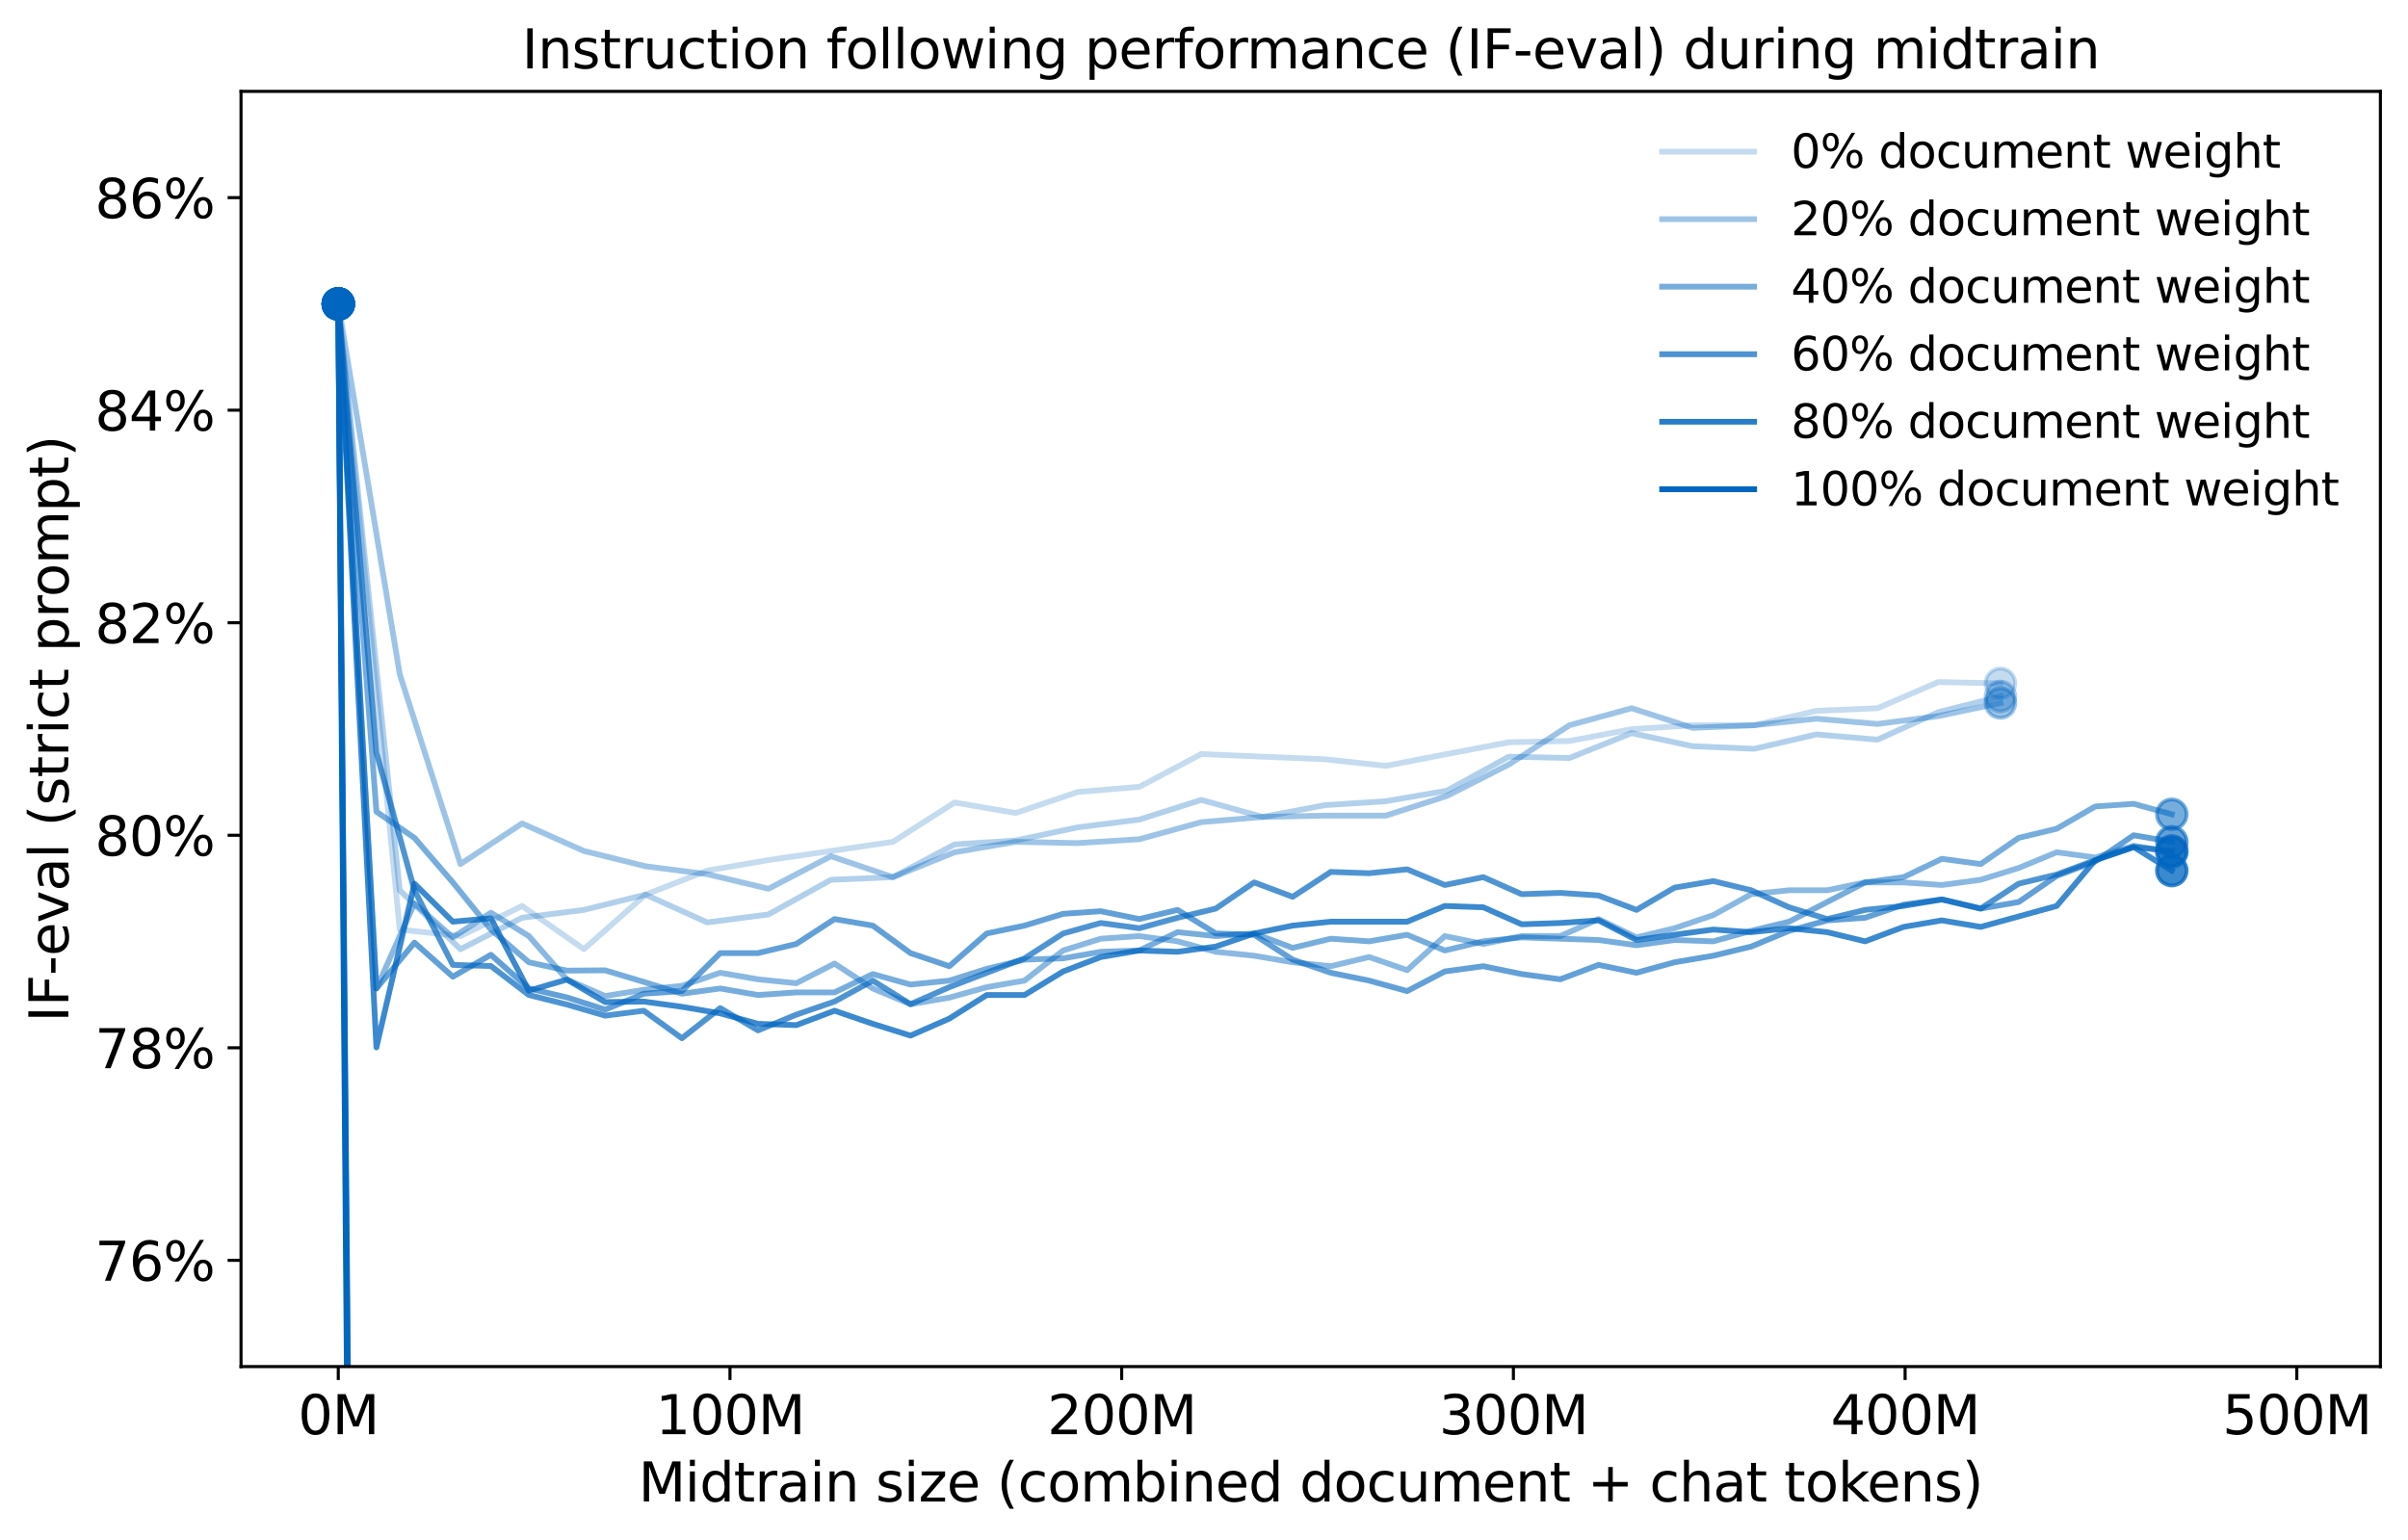 <?xml version="1.0" encoding="utf-8" standalone="no"?>
<!DOCTYPE svg PUBLIC "-//W3C//DTD SVG 1.1//EN"
  "http://www.w3.org/Graphics/SVG/1.1/DTD/svg11.dtd">
<svg xmlns:xlink="http://www.w3.org/1999/xlink" width="628.067pt" height="401.777pt" viewBox="0 0 628.067 401.777" xmlns="http://www.w3.org/2000/svg" version="1.1">
 <defs>
  <style type="text/css">*{stroke-linejoin: round; stroke-linecap: butt}</style>
 </defs>
 <g id="figure_1">
  <g id="patch_1">
   <path d="M -0 401.777 
L 628.067 401.777 
L 628.067 0 
L -0 0 
z
" style="fill: #ffffff"/>
  </g>
  <g id="axes_1">
   <g id="patch_2">
    <path d="M 62.867 356.478 
L 620.867 356.478 
L 620.867 23.838 
L 62.867 23.838 
z
" style="fill: #ffffff"/>
   </g>
   <g id="PathCollection_1">
    <defs>
     <path id="m6c87643def" d="M 0 3.873 
C 1.027 3.873 2.012 3.465 2.739 2.739 
C 3.465 2.012 3.873 1.027 3.873 0 
C 3.873 -1.027 3.465 -2.012 2.739 -2.739 
C 2.012 -3.465 1.027 -3.873 0 -3.873 
C -1.027 -3.873 -2.012 -3.465 -2.739 -2.739 
C -3.465 -2.012 -3.873 -1.027 -3.873 0 
C -3.873 1.027 -3.465 2.012 -2.739 2.739 
C -2.012 3.465 -1.027 3.873 0 3.873 
z
" style="stroke: #0066c0; stroke-opacity: 0.231"/>
    </defs>
    <g clip-path="url(#pe75ed28c68)">
     <use xlink:href="#m6c87643def" x="88.23" y="79.278" style="fill: #0066c0; fill-opacity: 0.231; stroke: #0066c0; stroke-opacity: 0.231"/>
     <use xlink:href="#m6c87643def" x="521.76" y="178.253" style="fill: #0066c0; fill-opacity: 0.231; stroke: #0066c0; stroke-opacity: 0.231"/>
    </g>
   </g>
   <g id="PathCollection_2">
    <defs>
     <path id="m571d581594" d="M 0 3.873 
C 1.027 3.873 2.012 3.465 2.739 2.739 
C 3.465 2.012 3.873 1.027 3.873 0 
C 3.873 -1.027 3.465 -2.012 2.739 -2.739 
C 2.012 -3.465 1.027 -3.873 0 -3.873 
C -1.027 -3.873 -2.012 -3.465 -2.739 -2.739 
C -3.465 -2.012 -3.873 -1.027 -3.873 0 
C -3.873 1.027 -3.465 2.012 -2.739 2.739 
C -2.012 3.465 -1.027 3.873 0 3.873 
z
" style="stroke: #0066c0; stroke-opacity: 0.308"/>
    </defs>
    <g clip-path="url(#pe75ed28c68)">
     <use xlink:href="#m571d581594" x="88.23" y="79.278" style="fill: #0066c0; fill-opacity: 0.308; stroke: #0066c0; stroke-opacity: 0.308"/>
     <use xlink:href="#m571d581594" x="521.76" y="181.669" style="fill: #0066c0; fill-opacity: 0.308; stroke: #0066c0; stroke-opacity: 0.308"/>
    </g>
   </g>
   <g id="PathCollection_3">
    <defs>
     <path id="ma9ddeef970" d="M 0 3.873 
C 1.027 3.873 2.012 3.465 2.739 2.739 
C 3.465 2.012 3.873 1.027 3.873 0 
C 3.873 -1.027 3.465 -2.012 2.739 -2.739 
C 2.012 -3.465 1.027 -3.873 0 -3.873 
C -1.027 -3.873 -2.012 -3.465 -2.739 -2.739 
C -3.465 -2.012 -3.873 -1.027 -3.873 0 
C -3.873 1.027 -3.465 2.012 -2.739 2.739 
C -2.012 3.465 -1.027 3.873 0 3.873 
z
" style="stroke: #0066c0; stroke-opacity: 0.385"/>
    </defs>
    <g clip-path="url(#pe75ed28c68)">
     <use xlink:href="#ma9ddeef970" x="88.23" y="79.278" style="fill: #0066c0; fill-opacity: 0.385; stroke: #0066c0; stroke-opacity: 0.385"/>
     <use xlink:href="#ma9ddeef970" x="521.76" y="183.377" style="fill: #0066c0; fill-opacity: 0.385; stroke: #0066c0; stroke-opacity: 0.385"/>
    </g>
   </g>
   <g id="PathCollection_4">
    <defs>
     <path id="m3188e9db85" d="M 0 3.873 
C 1.027 3.873 2.012 3.465 2.739 2.739 
C 3.465 2.012 3.873 1.027 3.873 0 
C 3.873 -1.027 3.465 -2.012 2.739 -2.739 
C 2.012 -3.465 1.027 -3.873 0 -3.873 
C -1.027 -3.873 -2.012 -3.465 -2.739 -2.739 
C -3.465 -2.012 -3.873 -1.027 -3.873 0 
C -3.873 1.027 -3.465 2.012 -2.739 2.739 
C -2.012 3.465 -1.027 3.873 0 3.873 
z
" style="stroke: #0066c0; stroke-opacity: 0.462"/>
    </defs>
    <g clip-path="url(#pe75ed28c68)">
     <use xlink:href="#m3188e9db85" x="88.23" y="79.278" style="fill: #0066c0; fill-opacity: 0.462; stroke: #0066c0; stroke-opacity: 0.462"/>
     <use xlink:href="#m3188e9db85" x="566.46" y="222.318" style="fill: #0066c0; fill-opacity: 0.462; stroke: #0066c0; stroke-opacity: 0.462"/>
    </g>
   </g>
   <g id="PathCollection_5">
    <defs>
     <path id="mee462b7f2e" d="M 0 3.873 
C 1.027 3.873 2.012 3.465 2.739 2.739 
C 3.465 2.012 3.873 1.027 3.873 0 
C 3.873 -1.027 3.465 -2.012 2.739 -2.739 
C 2.012 -3.465 1.027 -3.873 0 -3.873 
C -1.027 -3.873 -2.012 -3.465 -2.739 -2.739 
C -3.465 -2.012 -3.873 -1.027 -3.873 0 
C -3.873 1.027 -3.465 2.012 -2.739 2.739 
C -2.012 3.465 -1.027 3.873 0 3.873 
z
" style="stroke: #0066c0; stroke-opacity: 0.538"/>
    </defs>
    <g clip-path="url(#pe75ed28c68)">
     <use xlink:href="#mee462b7f2e" x="88.23" y="79.278" style="fill: #0066c0; fill-opacity: 0.538; stroke: #0066c0; stroke-opacity: 0.538"/>
     <use xlink:href="#mee462b7f2e" x="566.46" y="212.412" style="fill: #0066c0; fill-opacity: 0.538; stroke: #0066c0; stroke-opacity: 0.538"/>
    </g>
   </g>
   <g id="PathCollection_6">
    <defs>
     <path id="mfa7db17ae6" d="M 0 3.873 
C 1.027 3.873 2.012 3.465 2.739 2.739 
C 3.465 2.012 3.873 1.027 3.873 0 
C 3.873 -1.027 3.465 -2.012 2.739 -2.739 
C 2.012 -3.465 1.027 -3.873 0 -3.873 
C -1.027 -3.873 -2.012 -3.465 -2.739 -2.739 
C -3.465 -2.012 -3.873 -1.027 -3.873 0 
C -3.873 1.027 -3.465 2.012 -2.739 2.739 
C -2.012 3.465 -1.027 3.873 0 3.873 
z
" style="stroke: #0066c0; stroke-opacity: 0.615"/>
    </defs>
    <g clip-path="url(#pe75ed28c68)">
     <use xlink:href="#mfa7db17ae6" x="88.23" y="79.278" style="fill: #0066c0; fill-opacity: 0.615; stroke: #0066c0; stroke-opacity: 0.615"/>
     <use xlink:href="#mfa7db17ae6" x="566.46" y="219.586" style="fill: #0066c0; fill-opacity: 0.615; stroke: #0066c0; stroke-opacity: 0.615"/>
    </g>
   </g>
   <g id="PathCollection_7">
    <defs>
     <path id="m5be623d0d4" d="M 0 3.873 
C 1.027 3.873 2.012 3.465 2.739 2.739 
C 3.465 2.012 3.873 1.027 3.873 0 
C 3.873 -1.027 3.465 -2.012 2.739 -2.739 
C 2.012 -3.465 1.027 -3.873 0 -3.873 
C -1.027 -3.873 -2.012 -3.465 -2.739 -2.739 
C -3.465 -2.012 -3.873 -1.027 -3.873 0 
C -3.873 1.027 -3.465 2.012 -2.739 2.739 
C -2.012 3.465 -1.027 3.873 0 3.873 
z
" style="stroke: #0066c0; stroke-opacity: 0.692"/>
    </defs>
    <g clip-path="url(#pe75ed28c68)">
     <use xlink:href="#m5be623d0d4" x="88.23" y="79.278" style="fill: #0066c0; fill-opacity: 0.692; stroke: #0066c0; stroke-opacity: 0.692"/>
     <use xlink:href="#m5be623d0d4" x="566.46" y="221.977" style="fill: #0066c0; fill-opacity: 0.692; stroke: #0066c0; stroke-opacity: 0.692"/>
    </g>
   </g>
   <g id="PathCollection_8">
    <defs>
     <path id="m87294cb057" d="M 0 3.873 
C 1.027 3.873 2.012 3.465 2.739 2.739 
C 3.465 2.012 3.873 1.027 3.873 0 
C 3.873 -1.027 3.465 -2.012 2.739 -2.739 
C 2.012 -3.465 1.027 -3.873 0 -3.873 
C -1.027 -3.873 -2.012 -3.465 -2.739 -2.739 
C -3.465 -2.012 -3.873 -1.027 -3.873 0 
C -3.873 1.027 -3.465 2.012 -2.739 2.739 
C -2.012 3.465 -1.027 3.873 0 3.873 
z
" style="stroke: #0066c0; stroke-opacity: 0.769"/>
    </defs>
    <g clip-path="url(#pe75ed28c68)">
     <use xlink:href="#m87294cb057" x="88.23" y="79.278" style="fill: #0066c0; fill-opacity: 0.769; stroke: #0066c0; stroke-opacity: 0.769"/>
     <use xlink:href="#m87294cb057" x="566.46" y="227.101" style="fill: #0066c0; fill-opacity: 0.769; stroke: #0066c0; stroke-opacity: 0.769"/>
    </g>
   </g>
   <g id="PathCollection_9">
    <defs>
     <path id="mfdb5163685" d="M 0 3.873 
C 1.027 3.873 2.012 3.465 2.739 2.739 
C 3.465 2.012 3.873 1.027 3.873 0 
C 3.873 -1.027 3.465 -2.012 2.739 -2.739 
C 2.012 -3.465 1.027 -3.873 0 -3.873 
C -1.027 -3.873 -2.012 -3.465 -2.739 -2.739 
C -3.465 -2.012 -3.873 -1.027 -3.873 0 
C -3.873 1.027 -3.465 2.012 -2.739 2.739 
C -2.012 3.465 -1.027 3.873 0 3.873 
z
" style="stroke: #0066c0; stroke-opacity: 0.846"/>
    </defs>
    <g clip-path="url(#pe75ed28c68)">
     <use xlink:href="#mfdb5163685" x="88.23" y="79.278" style="fill: #0066c0; fill-opacity: 0.846; stroke: #0066c0; stroke-opacity: 0.846"/>
     <use xlink:href="#mfdb5163685" x="595.503" y="1258.701" style="fill: #0066c0; fill-opacity: 0.846; stroke: #0066c0; stroke-opacity: 0.846"/>
    </g>
   </g>
   <g id="PathCollection_10">
    <defs>
     <path id="mffa5c55268" d="M 0 3.873 
C 1.027 3.873 2.012 3.465 2.739 2.739 
C 3.465 2.012 3.873 1.027 3.873 0 
C 3.873 -1.027 3.465 -2.012 2.739 -2.739 
C 2.012 -3.465 1.027 -3.873 0 -3.873 
C -1.027 -3.873 -2.012 -3.465 -2.739 -2.739 
C -3.465 -2.012 -3.873 -1.027 -3.873 0 
C -3.873 1.027 -3.465 2.012 -2.739 2.739 
C -2.012 3.465 -1.027 3.873 0 3.873 
z
" style="stroke: #0066c0; stroke-opacity: 0.923"/>
    </defs>
    <g clip-path="url(#pe75ed28c68)">
     <use xlink:href="#mffa5c55268" x="88.23" y="79.278" style="fill: #0066c0; fill-opacity: 0.923; stroke: #0066c0; stroke-opacity: 0.923"/>
     <use xlink:href="#mffa5c55268" x="595.503" y="1272.023" style="fill: #0066c0; fill-opacity: 0.923; stroke: #0066c0; stroke-opacity: 0.923"/>
    </g>
   </g>
   <g id="PathCollection_11">
    <defs>
     <path id="ma46f0a1779" d="M 0 3.873 
C 1.027 3.873 2.012 3.465 2.739 2.739 
C 3.465 2.012 3.873 1.027 3.873 0 
C 3.873 -1.027 3.465 -2.012 2.739 -2.739 
C 2.012 -3.465 1.027 -3.873 0 -3.873 
C -1.027 -3.873 -2.012 -3.465 -2.739 -2.739 
C -3.465 -2.012 -3.873 -1.027 -3.873 0 
C -3.873 1.027 -3.465 2.012 -2.739 2.739 
C -2.012 3.465 -1.027 3.873 0 3.873 
z
" style="stroke: #0066c0"/>
    </defs>
    <g clip-path="url(#pe75ed28c68)">
     <use xlink:href="#ma46f0a1779" x="88.23" y="79.278" style="fill: #0066c0; stroke: #0066c0"/>
     <use xlink:href="#ma46f0a1779" x="595.503" y="1265.875" style="fill: #0066c0; stroke: #0066c0"/>
    </g>
   </g>
   <g id="matplotlib.axis_1">
    <g id="xtick_1">
     <g id="line2d_1">
      <defs>
       <path id="mbbaffab9a5" d="M 0 0 
L 0 3.5 
" style="stroke: #000000; stroke-width: 0.8"/>
      </defs>
      <g>
       <use xlink:href="#mbbaffab9a5" x="88.23" y="356.478" style="stroke: #000000; stroke-width: 0.8"/>
      </g>
     </g>
     <g id="text_1">
      <!-- 0M -->
      <g transform="translate(77.737 374.116) scale(0.14 -0.14)">
       <defs>
        <path id="DejaVuSans-30" d="M 2034 4250 
Q 1547 4250 1301 3770 
Q 1056 3291 1056 2328 
Q 1056 1369 1301 889 
Q 1547 409 2034 409 
Q 2525 409 2770 889 
Q 3016 1369 3016 2328 
Q 3016 3291 2770 3770 
Q 2525 4250 2034 4250 
z
M 2034 4750 
Q 2819 4750 3233 4129 
Q 3647 3509 3647 2328 
Q 3647 1150 3233 529 
Q 2819 -91 2034 -91 
Q 1250 -91 836 529 
Q 422 1150 422 2328 
Q 422 3509 836 4129 
Q 1250 4750 2034 4750 
z
" transform="scale(0.016)"/>
        <path id="DejaVuSans-4d" d="M 628 4666 
L 1569 4666 
L 2759 1491 
L 3956 4666 
L 4897 4666 
L 4897 0 
L 4281 0 
L 4281 4097 
L 3078 897 
L 2444 897 
L 1241 4097 
L 1241 0 
L 628 0 
L 628 4666 
z
" transform="scale(0.016)"/>
       </defs>
       <use xlink:href="#DejaVuSans-30"/>
       <use xlink:href="#DejaVuSans-4d" transform="translate(63.623 0)"/>
      </g>
     </g>
    </g>
    <g id="xtick_2">
     <g id="line2d_2">
      <g>
       <use xlink:href="#mbbaffab9a5" x="190.397" y="356.478" style="stroke: #000000; stroke-width: 0.8"/>
      </g>
     </g>
     <g id="text_2">
      <!-- 100M -->
      <g transform="translate(170.996 374.116) scale(0.14 -0.14)">
       <defs>
        <path id="DejaVuSans-31" d="M 794 531 
L 1825 531 
L 1825 4091 
L 703 3866 
L 703 4441 
L 1819 4666 
L 2450 4666 
L 2450 531 
L 3481 531 
L 3481 0 
L 794 0 
L 794 531 
z
" transform="scale(0.016)"/>
       </defs>
       <use xlink:href="#DejaVuSans-31"/>
       <use xlink:href="#DejaVuSans-30" transform="translate(63.623 0)"/>
       <use xlink:href="#DejaVuSans-30" transform="translate(127.246 0)"/>
       <use xlink:href="#DejaVuSans-4d" transform="translate(190.869 0)"/>
      </g>
     </g>
    </g>
    <g id="xtick_3">
     <g id="line2d_3">
      <g>
       <use xlink:href="#mbbaffab9a5" x="292.565" y="356.478" style="stroke: #000000; stroke-width: 0.8"/>
      </g>
     </g>
     <g id="text_3">
      <!-- 200M -->
      <g transform="translate(273.164 374.116) scale(0.14 -0.14)">
       <defs>
        <path id="DejaVuSans-32" d="M 1228 531 
L 3431 531 
L 3431 0 
L 469 0 
L 469 531 
Q 828 903 1448 1529 
Q 2069 2156 2228 2338 
Q 2531 2678 2651 2914 
Q 2772 3150 2772 3378 
Q 2772 3750 2511 3984 
Q 2250 4219 1831 4219 
Q 1534 4219 1204 4116 
Q 875 4013 500 3803 
L 500 4441 
Q 881 4594 1212 4672 
Q 1544 4750 1819 4750 
Q 2544 4750 2975 4387 
Q 3406 4025 3406 3419 
Q 3406 3131 3298 2873 
Q 3191 2616 2906 2266 
Q 2828 2175 2409 1742 
Q 1991 1309 1228 531 
z
" transform="scale(0.016)"/>
       </defs>
       <use xlink:href="#DejaVuSans-32"/>
       <use xlink:href="#DejaVuSans-30" transform="translate(63.623 0)"/>
       <use xlink:href="#DejaVuSans-30" transform="translate(127.246 0)"/>
       <use xlink:href="#DejaVuSans-4d" transform="translate(190.869 0)"/>
      </g>
     </g>
    </g>
    <g id="xtick_4">
     <g id="line2d_4">
      <g>
       <use xlink:href="#mbbaffab9a5" x="394.732" y="356.478" style="stroke: #000000; stroke-width: 0.8"/>
      </g>
     </g>
     <g id="text_4">
      <!-- 300M -->
      <g transform="translate(375.331 374.116) scale(0.14 -0.14)">
       <defs>
        <path id="DejaVuSans-33" d="M 2597 2516 
Q 3050 2419 3304 2112 
Q 3559 1806 3559 1356 
Q 3559 666 3084 287 
Q 2609 -91 1734 -91 
Q 1441 -91 1130 -33 
Q 819 25 488 141 
L 488 750 
Q 750 597 1062 519 
Q 1375 441 1716 441 
Q 2309 441 2620 675 
Q 2931 909 2931 1356 
Q 2931 1769 2642 2001 
Q 2353 2234 1838 2234 
L 1294 2234 
L 1294 2753 
L 1863 2753 
Q 2328 2753 2575 2939 
Q 2822 3125 2822 3475 
Q 2822 3834 2567 4026 
Q 2313 4219 1838 4219 
Q 1578 4219 1281 4162 
Q 984 4106 628 3988 
L 628 4550 
Q 988 4650 1302 4700 
Q 1616 4750 1894 4750 
Q 2613 4750 3031 4423 
Q 3450 4097 3450 3541 
Q 3450 3153 3228 2886 
Q 3006 2619 2597 2516 
z
" transform="scale(0.016)"/>
       </defs>
       <use xlink:href="#DejaVuSans-33"/>
       <use xlink:href="#DejaVuSans-30" transform="translate(63.623 0)"/>
       <use xlink:href="#DejaVuSans-30" transform="translate(127.246 0)"/>
       <use xlink:href="#DejaVuSans-4d" transform="translate(190.869 0)"/>
      </g>
     </g>
    </g>
    <g id="xtick_5">
     <g id="line2d_5">
      <g>
       <use xlink:href="#mbbaffab9a5" x="496.899" y="356.478" style="stroke: #000000; stroke-width: 0.8"/>
      </g>
     </g>
     <g id="text_5">
      <!-- 400M -->
      <g transform="translate(477.498 374.116) scale(0.14 -0.14)">
       <defs>
        <path id="DejaVuSans-34" d="M 2419 4116 
L 825 1625 
L 2419 1625 
L 2419 4116 
z
M 2253 4666 
L 3047 4666 
L 3047 1625 
L 3713 1625 
L 3713 1100 
L 3047 1100 
L 3047 0 
L 2419 0 
L 2419 1100 
L 313 1100 
L 313 1709 
L 2253 4666 
z
" transform="scale(0.016)"/>
       </defs>
       <use xlink:href="#DejaVuSans-34"/>
       <use xlink:href="#DejaVuSans-30" transform="translate(63.623 0)"/>
       <use xlink:href="#DejaVuSans-30" transform="translate(127.246 0)"/>
       <use xlink:href="#DejaVuSans-4d" transform="translate(190.869 0)"/>
      </g>
     </g>
    </g>
    <g id="xtick_6">
     <g id="line2d_6">
      <g>
       <use xlink:href="#mbbaffab9a5" x="599.066" y="356.478" style="stroke: #000000; stroke-width: 0.8"/>
      </g>
     </g>
     <g id="text_6">
      <!-- 500M -->
      <g transform="translate(579.665 374.116) scale(0.14 -0.14)">
       <defs>
        <path id="DejaVuSans-35" d="M 691 4666 
L 3169 4666 
L 3169 4134 
L 1269 4134 
L 1269 2991 
Q 1406 3038 1543 3061 
Q 1681 3084 1819 3084 
Q 2600 3084 3056 2656 
Q 3513 2228 3513 1497 
Q 3513 744 3044 326 
Q 2575 -91 1722 -91 
Q 1428 -91 1123 -41 
Q 819 9 494 109 
L 494 744 
Q 775 591 1075 516 
Q 1375 441 1709 441 
Q 2250 441 2565 725 
Q 2881 1009 2881 1497 
Q 2881 1984 2565 2268 
Q 2250 2553 1709 2553 
Q 1456 2553 1204 2497 
Q 953 2441 691 2322 
L 691 4666 
z
" transform="scale(0.016)"/>
       </defs>
       <use xlink:href="#DejaVuSans-35"/>
       <use xlink:href="#DejaVuSans-30" transform="translate(63.623 0)"/>
       <use xlink:href="#DejaVuSans-30" transform="translate(127.246 0)"/>
       <use xlink:href="#DejaVuSans-4d" transform="translate(190.869 0)"/>
      </g>
     </g>
    </g>
    <g id="text_7">
     <!-- Midtrain size (combined document + chat tokens) -->
     <g transform="translate(166.517 391.665) scale(0.14 -0.14)">
      <defs>
       <path id="DejaVuSans-69" d="M 603 3500 
L 1178 3500 
L 1178 0 
L 603 0 
L 603 3500 
z
M 603 4863 
L 1178 4863 
L 1178 4134 
L 603 4134 
L 603 4863 
z
" transform="scale(0.016)"/>
       <path id="DejaVuSans-64" d="M 2906 2969 
L 2906 4863 
L 3481 4863 
L 3481 0 
L 2906 0 
L 2906 525 
Q 2725 213 2448 61 
Q 2172 -91 1784 -91 
Q 1150 -91 751 415 
Q 353 922 353 1747 
Q 353 2572 751 3078 
Q 1150 3584 1784 3584 
Q 2172 3584 2448 3432 
Q 2725 3281 2906 2969 
z
M 947 1747 
Q 947 1113 1208 752 
Q 1469 391 1925 391 
Q 2381 391 2643 752 
Q 2906 1113 2906 1747 
Q 2906 2381 2643 2742 
Q 2381 3103 1925 3103 
Q 1469 3103 1208 2742 
Q 947 2381 947 1747 
z
" transform="scale(0.016)"/>
       <path id="DejaVuSans-74" d="M 1172 4494 
L 1172 3500 
L 2356 3500 
L 2356 3053 
L 1172 3053 
L 1172 1153 
Q 1172 725 1289 603 
Q 1406 481 1766 481 
L 2356 481 
L 2356 0 
L 1766 0 
Q 1100 0 847 248 
Q 594 497 594 1153 
L 594 3053 
L 172 3053 
L 172 3500 
L 594 3500 
L 594 4494 
L 1172 4494 
z
" transform="scale(0.016)"/>
       <path id="DejaVuSans-72" d="M 2631 2963 
Q 2534 3019 2420 3045 
Q 2306 3072 2169 3072 
Q 1681 3072 1420 2755 
Q 1159 2438 1159 1844 
L 1159 0 
L 581 0 
L 581 3500 
L 1159 3500 
L 1159 2956 
Q 1341 3275 1631 3429 
Q 1922 3584 2338 3584 
Q 2397 3584 2469 3576 
Q 2541 3569 2628 3553 
L 2631 2963 
z
" transform="scale(0.016)"/>
       <path id="DejaVuSans-61" d="M 2194 1759 
Q 1497 1759 1228 1600 
Q 959 1441 959 1056 
Q 959 750 1161 570 
Q 1363 391 1709 391 
Q 2188 391 2477 730 
Q 2766 1069 2766 1631 
L 2766 1759 
L 2194 1759 
z
M 3341 1997 
L 3341 0 
L 2766 0 
L 2766 531 
Q 2569 213 2275 61 
Q 1981 -91 1556 -91 
Q 1019 -91 701 211 
Q 384 513 384 1019 
Q 384 1609 779 1909 
Q 1175 2209 1959 2209 
L 2766 2209 
L 2766 2266 
Q 2766 2663 2505 2880 
Q 2244 3097 1772 3097 
Q 1472 3097 1187 3025 
Q 903 2953 641 2809 
L 641 3341 
Q 956 3463 1253 3523 
Q 1550 3584 1831 3584 
Q 2591 3584 2966 3190 
Q 3341 2797 3341 1997 
z
" transform="scale(0.016)"/>
       <path id="DejaVuSans-6e" d="M 3513 2113 
L 3513 0 
L 2938 0 
L 2938 2094 
Q 2938 2591 2744 2837 
Q 2550 3084 2163 3084 
Q 1697 3084 1428 2787 
Q 1159 2491 1159 1978 
L 1159 0 
L 581 0 
L 581 3500 
L 1159 3500 
L 1159 2956 
Q 1366 3272 1645 3428 
Q 1925 3584 2291 3584 
Q 2894 3584 3203 3211 
Q 3513 2838 3513 2113 
z
" transform="scale(0.016)"/>
       <path id="DejaVuSans-20" transform="scale(0.016)"/>
       <path id="DejaVuSans-73" d="M 2834 3397 
L 2834 2853 
Q 2591 2978 2328 3040 
Q 2066 3103 1784 3103 
Q 1356 3103 1142 2972 
Q 928 2841 928 2578 
Q 928 2378 1081 2264 
Q 1234 2150 1697 2047 
L 1894 2003 
Q 2506 1872 2764 1633 
Q 3022 1394 3022 966 
Q 3022 478 2636 193 
Q 2250 -91 1575 -91 
Q 1294 -91 989 -36 
Q 684 19 347 128 
L 347 722 
Q 666 556 975 473 
Q 1284 391 1588 391 
Q 1994 391 2212 530 
Q 2431 669 2431 922 
Q 2431 1156 2273 1281 
Q 2116 1406 1581 1522 
L 1381 1569 
Q 847 1681 609 1914 
Q 372 2147 372 2553 
Q 372 3047 722 3315 
Q 1072 3584 1716 3584 
Q 2034 3584 2315 3537 
Q 2597 3491 2834 3397 
z
" transform="scale(0.016)"/>
       <path id="DejaVuSans-7a" d="M 353 3500 
L 3084 3500 
L 3084 2975 
L 922 459 
L 3084 459 
L 3084 0 
L 275 0 
L 275 525 
L 2438 3041 
L 353 3041 
L 353 3500 
z
" transform="scale(0.016)"/>
       <path id="DejaVuSans-65" d="M 3597 1894 
L 3597 1613 
L 953 1613 
Q 991 1019 1311 708 
Q 1631 397 2203 397 
Q 2534 397 2845 478 
Q 3156 559 3463 722 
L 3463 178 
Q 3153 47 2828 -22 
Q 2503 -91 2169 -91 
Q 1331 -91 842 396 
Q 353 884 353 1716 
Q 353 2575 817 3079 
Q 1281 3584 2069 3584 
Q 2775 3584 3186 3129 
Q 3597 2675 3597 1894 
z
M 3022 2063 
Q 3016 2534 2758 2815 
Q 2500 3097 2075 3097 
Q 1594 3097 1305 2825 
Q 1016 2553 972 2059 
L 3022 2063 
z
" transform="scale(0.016)"/>
       <path id="DejaVuSans-28" d="M 1984 4856 
Q 1566 4138 1362 3434 
Q 1159 2731 1159 2009 
Q 1159 1288 1364 580 
Q 1569 -128 1984 -844 
L 1484 -844 
Q 1016 -109 783 600 
Q 550 1309 550 2009 
Q 550 2706 781 3412 
Q 1013 4119 1484 4856 
L 1984 4856 
z
" transform="scale(0.016)"/>
       <path id="DejaVuSans-63" d="M 3122 3366 
L 3122 2828 
Q 2878 2963 2633 3030 
Q 2388 3097 2138 3097 
Q 1578 3097 1268 2742 
Q 959 2388 959 1747 
Q 959 1106 1268 751 
Q 1578 397 2138 397 
Q 2388 397 2633 464 
Q 2878 531 3122 666 
L 3122 134 
Q 2881 22 2623 -34 
Q 2366 -91 2075 -91 
Q 1284 -91 818 406 
Q 353 903 353 1747 
Q 353 2603 823 3093 
Q 1294 3584 2113 3584 
Q 2378 3584 2631 3529 
Q 2884 3475 3122 3366 
z
" transform="scale(0.016)"/>
       <path id="DejaVuSans-6f" d="M 1959 3097 
Q 1497 3097 1228 2736 
Q 959 2375 959 1747 
Q 959 1119 1226 758 
Q 1494 397 1959 397 
Q 2419 397 2687 759 
Q 2956 1122 2956 1747 
Q 2956 2369 2687 2733 
Q 2419 3097 1959 3097 
z
M 1959 3584 
Q 2709 3584 3137 3096 
Q 3566 2609 3566 1747 
Q 3566 888 3137 398 
Q 2709 -91 1959 -91 
Q 1206 -91 779 398 
Q 353 888 353 1747 
Q 353 2609 779 3096 
Q 1206 3584 1959 3584 
z
" transform="scale(0.016)"/>
       <path id="DejaVuSans-6d" d="M 3328 2828 
Q 3544 3216 3844 3400 
Q 4144 3584 4550 3584 
Q 5097 3584 5394 3201 
Q 5691 2819 5691 2113 
L 5691 0 
L 5113 0 
L 5113 2094 
Q 5113 2597 4934 2840 
Q 4756 3084 4391 3084 
Q 3944 3084 3684 2787 
Q 3425 2491 3425 1978 
L 3425 0 
L 2847 0 
L 2847 2094 
Q 2847 2600 2669 2842 
Q 2491 3084 2119 3084 
Q 1678 3084 1418 2786 
Q 1159 2488 1159 1978 
L 1159 0 
L 581 0 
L 581 3500 
L 1159 3500 
L 1159 2956 
Q 1356 3278 1631 3431 
Q 1906 3584 2284 3584 
Q 2666 3584 2933 3390 
Q 3200 3197 3328 2828 
z
" transform="scale(0.016)"/>
       <path id="DejaVuSans-62" d="M 3116 1747 
Q 3116 2381 2855 2742 
Q 2594 3103 2138 3103 
Q 1681 3103 1420 2742 
Q 1159 2381 1159 1747 
Q 1159 1113 1420 752 
Q 1681 391 2138 391 
Q 2594 391 2855 752 
Q 3116 1113 3116 1747 
z
M 1159 2969 
Q 1341 3281 1617 3432 
Q 1894 3584 2278 3584 
Q 2916 3584 3314 3078 
Q 3713 2572 3713 1747 
Q 3713 922 3314 415 
Q 2916 -91 2278 -91 
Q 1894 -91 1617 61 
Q 1341 213 1159 525 
L 1159 0 
L 581 0 
L 581 4863 
L 1159 4863 
L 1159 2969 
z
" transform="scale(0.016)"/>
       <path id="DejaVuSans-75" d="M 544 1381 
L 544 3500 
L 1119 3500 
L 1119 1403 
Q 1119 906 1312 657 
Q 1506 409 1894 409 
Q 2359 409 2629 706 
Q 2900 1003 2900 1516 
L 2900 3500 
L 3475 3500 
L 3475 0 
L 2900 0 
L 2900 538 
Q 2691 219 2414 64 
Q 2138 -91 1772 -91 
Q 1169 -91 856 284 
Q 544 659 544 1381 
z
M 1991 3584 
L 1991 3584 
z
" transform="scale(0.016)"/>
       <path id="DejaVuSans-2b" d="M 2944 4013 
L 2944 2272 
L 4684 2272 
L 4684 1741 
L 2944 1741 
L 2944 0 
L 2419 0 
L 2419 1741 
L 678 1741 
L 678 2272 
L 2419 2272 
L 2419 4013 
L 2944 4013 
z
" transform="scale(0.016)"/>
       <path id="DejaVuSans-68" d="M 3513 2113 
L 3513 0 
L 2938 0 
L 2938 2094 
Q 2938 2591 2744 2837 
Q 2550 3084 2163 3084 
Q 1697 3084 1428 2787 
Q 1159 2491 1159 1978 
L 1159 0 
L 581 0 
L 581 4863 
L 1159 4863 
L 1159 2956 
Q 1366 3272 1645 3428 
Q 1925 3584 2291 3584 
Q 2894 3584 3203 3211 
Q 3513 2838 3513 2113 
z
" transform="scale(0.016)"/>
       <path id="DejaVuSans-6b" d="M 581 4863 
L 1159 4863 
L 1159 1991 
L 2875 3500 
L 3609 3500 
L 1753 1863 
L 3688 0 
L 2938 0 
L 1159 1709 
L 1159 0 
L 581 0 
L 581 4863 
z
" transform="scale(0.016)"/>
       <path id="DejaVuSans-29" d="M 513 4856 
L 1013 4856 
Q 1481 4119 1714 3412 
Q 1947 2706 1947 2009 
Q 1947 1309 1714 600 
Q 1481 -109 1013 -844 
L 513 -844 
Q 928 -128 1133 580 
Q 1338 1288 1338 2009 
Q 1338 2731 1133 3434 
Q 928 4138 513 4856 
z
" transform="scale(0.016)"/>
      </defs>
      <use xlink:href="#DejaVuSans-4d"/>
      <use xlink:href="#DejaVuSans-69" transform="translate(86.279 0)"/>
      <use xlink:href="#DejaVuSans-64" transform="translate(114.062 0)"/>
      <use xlink:href="#DejaVuSans-74" transform="translate(177.539 0)"/>
      <use xlink:href="#DejaVuSans-72" transform="translate(216.748 0)"/>
      <use xlink:href="#DejaVuSans-61" transform="translate(257.861 0)"/>
      <use xlink:href="#DejaVuSans-69" transform="translate(319.141 0)"/>
      <use xlink:href="#DejaVuSans-6e" transform="translate(346.924 0)"/>
      <use xlink:href="#DejaVuSans-20" transform="translate(410.303 0)"/>
      <use xlink:href="#DejaVuSans-73" transform="translate(442.09 0)"/>
      <use xlink:href="#DejaVuSans-69" transform="translate(494.189 0)"/>
      <use xlink:href="#DejaVuSans-7a" transform="translate(521.973 0)"/>
      <use xlink:href="#DejaVuSans-65" transform="translate(574.463 0)"/>
      <use xlink:href="#DejaVuSans-20" transform="translate(635.986 0)"/>
      <use xlink:href="#DejaVuSans-28" transform="translate(667.773 0)"/>
      <use xlink:href="#DejaVuSans-63" transform="translate(706.787 0)"/>
      <use xlink:href="#DejaVuSans-6f" transform="translate(761.768 0)"/>
      <use xlink:href="#DejaVuSans-6d" transform="translate(822.949 0)"/>
      <use xlink:href="#DejaVuSans-62" transform="translate(920.361 0)"/>
      <use xlink:href="#DejaVuSans-69" transform="translate(983.838 0)"/>
      <use xlink:href="#DejaVuSans-6e" transform="translate(1011.621 0)"/>
      <use xlink:href="#DejaVuSans-65" transform="translate(1075 0)"/>
      <use xlink:href="#DejaVuSans-64" transform="translate(1136.523 0)"/>
      <use xlink:href="#DejaVuSans-20" transform="translate(1200 0)"/>
      <use xlink:href="#DejaVuSans-64" transform="translate(1231.787 0)"/>
      <use xlink:href="#DejaVuSans-6f" transform="translate(1295.264 0)"/>
      <use xlink:href="#DejaVuSans-63" transform="translate(1356.445 0)"/>
      <use xlink:href="#DejaVuSans-75" transform="translate(1411.426 0)"/>
      <use xlink:href="#DejaVuSans-6d" transform="translate(1474.805 0)"/>
      <use xlink:href="#DejaVuSans-65" transform="translate(1572.217 0)"/>
      <use xlink:href="#DejaVuSans-6e" transform="translate(1633.74 0)"/>
      <use xlink:href="#DejaVuSans-74" transform="translate(1697.119 0)"/>
      <use xlink:href="#DejaVuSans-20" transform="translate(1736.328 0)"/>
      <use xlink:href="#DejaVuSans-2b" transform="translate(1768.115 0)"/>
      <use xlink:href="#DejaVuSans-20" transform="translate(1851.904 0)"/>
      <use xlink:href="#DejaVuSans-63" transform="translate(1883.691 0)"/>
      <use xlink:href="#DejaVuSans-68" transform="translate(1938.672 0)"/>
      <use xlink:href="#DejaVuSans-61" transform="translate(2002.051 0)"/>
      <use xlink:href="#DejaVuSans-74" transform="translate(2063.33 0)"/>
      <use xlink:href="#DejaVuSans-20" transform="translate(2102.539 0)"/>
      <use xlink:href="#DejaVuSans-74" transform="translate(2134.326 0)"/>
      <use xlink:href="#DejaVuSans-6f" transform="translate(2173.535 0)"/>
      <use xlink:href="#DejaVuSans-6b" transform="translate(2234.717 0)"/>
      <use xlink:href="#DejaVuSans-65" transform="translate(2289.002 0)"/>
      <use xlink:href="#DejaVuSans-6e" transform="translate(2350.525 0)"/>
      <use xlink:href="#DejaVuSans-73" transform="translate(2413.904 0)"/>
      <use xlink:href="#DejaVuSans-29" transform="translate(2466.004 0)"/>
     </g>
    </g>
   </g>
   <g id="matplotlib.axis_2">
    <g id="ytick_1">
     <g id="line2d_7">
      <defs>
       <path id="mbd336f729f" d="M 0 0 
L -3.5 0 
" style="stroke: #000000; stroke-width: 0.8"/>
      </defs>
      <g>
       <use xlink:href="#mbd336f729f" x="62.867" y="328.758" style="stroke: #000000; stroke-width: 0.8"/>
      </g>
     </g>
     <g id="text_8">
      <!-- 76% -->
      <g transform="translate(24.749 334.077) scale(0.14 -0.14)">
       <defs>
        <path id="DejaVuSans-37" d="M 525 4666 
L 3525 4666 
L 3525 4397 
L 1831 0 
L 1172 0 
L 2766 4134 
L 525 4134 
L 525 4666 
z
" transform="scale(0.016)"/>
        <path id="DejaVuSans-36" d="M 2113 2584 
Q 1688 2584 1439 2293 
Q 1191 2003 1191 1497 
Q 1191 994 1439 701 
Q 1688 409 2113 409 
Q 2538 409 2786 701 
Q 3034 994 3034 1497 
Q 3034 2003 2786 2293 
Q 2538 2584 2113 2584 
z
M 3366 4563 
L 3366 3988 
Q 3128 4100 2886 4159 
Q 2644 4219 2406 4219 
Q 1781 4219 1451 3797 
Q 1122 3375 1075 2522 
Q 1259 2794 1537 2939 
Q 1816 3084 2150 3084 
Q 2853 3084 3261 2657 
Q 3669 2231 3669 1497 
Q 3669 778 3244 343 
Q 2819 -91 2113 -91 
Q 1303 -91 875 529 
Q 447 1150 447 2328 
Q 447 3434 972 4092 
Q 1497 4750 2381 4750 
Q 2619 4750 2861 4703 
Q 3103 4656 3366 4563 
z
" transform="scale(0.016)"/>
        <path id="DejaVuSans-25" d="M 4653 2053 
Q 4381 2053 4226 1822 
Q 4072 1591 4072 1178 
Q 4072 772 4226 539 
Q 4381 306 4653 306 
Q 4919 306 5073 539 
Q 5228 772 5228 1178 
Q 5228 1588 5073 1820 
Q 4919 2053 4653 2053 
z
M 4653 2450 
Q 5147 2450 5437 2106 
Q 5728 1763 5728 1178 
Q 5728 594 5436 251 
Q 5144 -91 4653 -91 
Q 4153 -91 3862 251 
Q 3572 594 3572 1178 
Q 3572 1766 3864 2108 
Q 4156 2450 4653 2450 
z
M 1428 4353 
Q 1159 4353 1004 4120 
Q 850 3888 850 3481 
Q 850 3069 1003 2837 
Q 1156 2606 1428 2606 
Q 1700 2606 1854 2837 
Q 2009 3069 2009 3481 
Q 2009 3884 1853 4118 
Q 1697 4353 1428 4353 
z
M 4250 4750 
L 4750 4750 
L 1831 -91 
L 1331 -91 
L 4250 4750 
z
M 1428 4750 
Q 1922 4750 2215 4408 
Q 2509 4066 2509 3481 
Q 2509 2891 2217 2550 
Q 1925 2209 1428 2209 
Q 931 2209 642 2551 
Q 353 2894 353 3481 
Q 353 4063 643 4406 
Q 934 4750 1428 4750 
z
" transform="scale(0.016)"/>
       </defs>
       <use xlink:href="#DejaVuSans-37"/>
       <use xlink:href="#DejaVuSans-36" transform="translate(63.623 0)"/>
       <use xlink:href="#DejaVuSans-25" transform="translate(127.246 0)"/>
      </g>
     </g>
    </g>
    <g id="ytick_2">
     <g id="line2d_8">
      <g>
       <use xlink:href="#mbd336f729f" x="62.867" y="273.318" style="stroke: #000000; stroke-width: 0.8"/>
      </g>
     </g>
     <g id="text_9">
      <!-- 78% -->
      <g transform="translate(24.749 278.637) scale(0.14 -0.14)">
       <defs>
        <path id="DejaVuSans-38" d="M 2034 2216 
Q 1584 2216 1326 1975 
Q 1069 1734 1069 1313 
Q 1069 891 1326 650 
Q 1584 409 2034 409 
Q 2484 409 2743 651 
Q 3003 894 3003 1313 
Q 3003 1734 2745 1975 
Q 2488 2216 2034 2216 
z
M 1403 2484 
Q 997 2584 770 2862 
Q 544 3141 544 3541 
Q 544 4100 942 4425 
Q 1341 4750 2034 4750 
Q 2731 4750 3128 4425 
Q 3525 4100 3525 3541 
Q 3525 3141 3298 2862 
Q 3072 2584 2669 2484 
Q 3125 2378 3379 2068 
Q 3634 1759 3634 1313 
Q 3634 634 3220 271 
Q 2806 -91 2034 -91 
Q 1263 -91 848 271 
Q 434 634 434 1313 
Q 434 1759 690 2068 
Q 947 2378 1403 2484 
z
M 1172 3481 
Q 1172 3119 1398 2916 
Q 1625 2713 2034 2713 
Q 2441 2713 2670 2916 
Q 2900 3119 2900 3481 
Q 2900 3844 2670 4047 
Q 2441 4250 2034 4250 
Q 1625 4250 1398 4047 
Q 1172 3844 1172 3481 
z
" transform="scale(0.016)"/>
       </defs>
       <use xlink:href="#DejaVuSans-37"/>
       <use xlink:href="#DejaVuSans-38" transform="translate(63.623 0)"/>
       <use xlink:href="#DejaVuSans-25" transform="translate(127.246 0)"/>
      </g>
     </g>
    </g>
    <g id="ytick_3">
     <g id="line2d_9">
      <g>
       <use xlink:href="#mbd336f729f" x="62.867" y="217.878" style="stroke: #000000; stroke-width: 0.8"/>
      </g>
     </g>
     <g id="text_10">
      <!-- 80% -->
      <g transform="translate(24.749 223.197) scale(0.14 -0.14)">
       <use xlink:href="#DejaVuSans-38"/>
       <use xlink:href="#DejaVuSans-30" transform="translate(63.623 0)"/>
       <use xlink:href="#DejaVuSans-25" transform="translate(127.246 0)"/>
      </g>
     </g>
    </g>
    <g id="ytick_4">
     <g id="line2d_10">
      <g>
       <use xlink:href="#mbd336f729f" x="62.867" y="162.438" style="stroke: #000000; stroke-width: 0.8"/>
      </g>
     </g>
     <g id="text_11">
      <!-- 82% -->
      <g transform="translate(24.749 167.757) scale(0.14 -0.14)">
       <use xlink:href="#DejaVuSans-38"/>
       <use xlink:href="#DejaVuSans-32" transform="translate(63.623 0)"/>
       <use xlink:href="#DejaVuSans-25" transform="translate(127.246 0)"/>
      </g>
     </g>
    </g>
    <g id="ytick_5">
     <g id="line2d_11">
      <g>
       <use xlink:href="#mbd336f729f" x="62.867" y="106.998" style="stroke: #000000; stroke-width: 0.8"/>
      </g>
     </g>
     <g id="text_12">
      <!-- 84% -->
      <g transform="translate(24.749 112.317) scale(0.14 -0.14)">
       <use xlink:href="#DejaVuSans-38"/>
       <use xlink:href="#DejaVuSans-34" transform="translate(63.623 0)"/>
       <use xlink:href="#DejaVuSans-25" transform="translate(127.246 0)"/>
      </g>
     </g>
    </g>
    <g id="ytick_6">
     <g id="line2d_12">
      <g>
       <use xlink:href="#mbd336f729f" x="62.867" y="51.558" style="stroke: #000000; stroke-width: 0.8"/>
      </g>
     </g>
     <g id="text_13">
      <!-- 86% -->
      <g transform="translate(24.749 56.877) scale(0.14 -0.14)">
       <use xlink:href="#DejaVuSans-38"/>
       <use xlink:href="#DejaVuSans-36" transform="translate(63.623 0)"/>
       <use xlink:href="#DejaVuSans-25" transform="translate(127.246 0)"/>
      </g>
     </g>
    </g>
    <g id="text_14">
     <!-- IF-eval (strict prompt) -->
     <g transform="translate(17.838 266.631) rotate(-90) scale(0.14 -0.14)">
      <defs>
       <path id="DejaVuSans-49" d="M 628 4666 
L 1259 4666 
L 1259 0 
L 628 0 
L 628 4666 
z
" transform="scale(0.016)"/>
       <path id="DejaVuSans-46" d="M 628 4666 
L 3309 4666 
L 3309 4134 
L 1259 4134 
L 1259 2759 
L 3109 2759 
L 3109 2228 
L 1259 2228 
L 1259 0 
L 628 0 
L 628 4666 
z
" transform="scale(0.016)"/>
       <path id="DejaVuSans-2d" d="M 313 2009 
L 1997 2009 
L 1997 1497 
L 313 1497 
L 313 2009 
z
" transform="scale(0.016)"/>
       <path id="DejaVuSans-76" d="M 191 3500 
L 800 3500 
L 1894 563 
L 2988 3500 
L 3597 3500 
L 2284 0 
L 1503 0 
L 191 3500 
z
" transform="scale(0.016)"/>
       <path id="DejaVuSans-6c" d="M 603 4863 
L 1178 4863 
L 1178 0 
L 603 0 
L 603 4863 
z
" transform="scale(0.016)"/>
       <path id="DejaVuSans-70" d="M 1159 525 
L 1159 -1331 
L 581 -1331 
L 581 3500 
L 1159 3500 
L 1159 2969 
Q 1341 3281 1617 3432 
Q 1894 3584 2278 3584 
Q 2916 3584 3314 3078 
Q 3713 2572 3713 1747 
Q 3713 922 3314 415 
Q 2916 -91 2278 -91 
Q 1894 -91 1617 61 
Q 1341 213 1159 525 
z
M 3116 1747 
Q 3116 2381 2855 2742 
Q 2594 3103 2138 3103 
Q 1681 3103 1420 2742 
Q 1159 2381 1159 1747 
Q 1159 1113 1420 752 
Q 1681 391 2138 391 
Q 2594 391 2855 752 
Q 3116 1113 3116 1747 
z
" transform="scale(0.016)"/>
      </defs>
      <use xlink:href="#DejaVuSans-49"/>
      <use xlink:href="#DejaVuSans-46" transform="translate(29.492 0)"/>
      <use xlink:href="#DejaVuSans-2d" transform="translate(87.012 0)"/>
      <use xlink:href="#DejaVuSans-65" transform="translate(123.096 0)"/>
      <use xlink:href="#DejaVuSans-76" transform="translate(184.619 0)"/>
      <use xlink:href="#DejaVuSans-61" transform="translate(243.799 0)"/>
      <use xlink:href="#DejaVuSans-6c" transform="translate(305.078 0)"/>
      <use xlink:href="#DejaVuSans-20" transform="translate(332.861 0)"/>
      <use xlink:href="#DejaVuSans-28" transform="translate(364.648 0)"/>
      <use xlink:href="#DejaVuSans-73" transform="translate(403.662 0)"/>
      <use xlink:href="#DejaVuSans-74" transform="translate(455.762 0)"/>
      <use xlink:href="#DejaVuSans-72" transform="translate(494.971 0)"/>
      <use xlink:href="#DejaVuSans-69" transform="translate(536.084 0)"/>
      <use xlink:href="#DejaVuSans-63" transform="translate(563.867 0)"/>
      <use xlink:href="#DejaVuSans-74" transform="translate(618.848 0)"/>
      <use xlink:href="#DejaVuSans-20" transform="translate(658.057 0)"/>
      <use xlink:href="#DejaVuSans-70" transform="translate(689.844 0)"/>
      <use xlink:href="#DejaVuSans-72" transform="translate(753.32 0)"/>
      <use xlink:href="#DejaVuSans-6f" transform="translate(792.184 0)"/>
      <use xlink:href="#DejaVuSans-6d" transform="translate(853.365 0)"/>
      <use xlink:href="#DejaVuSans-70" transform="translate(950.777 0)"/>
      <use xlink:href="#DejaVuSans-74" transform="translate(1014.254 0)"/>
      <use xlink:href="#DejaVuSans-29" transform="translate(1053.463 0)"/>
     </g>
    </g>
   </g>
   <g id="line2d_13">
    <path d="M 88.23 79.278 
L 104.264 242.472 
L 120.092 244.18 
L 136.165 236.324 
L 152.295 247.596 
L 168.371 233.363 
L 184.458 227.101 
L 200.438 224.342 
L 216.727 221.977 
L 232.903 219.586 
L 248.974 209.338 
L 264.903 212.071 
L 281.038 206.605 
L 297.19 205.239 
L 313.307 196.699 
L 329.316 197.382 
L 345.625 198.066 
L 361.46 199.774 
L 377.362 196.699 
L 393.539 193.625 
L 409.359 193.283 
L 425.574 190.209 
L 441.489 189.184 
L 457.53 189.184 
L 473.74 185.427 
L 489.682 184.744 
L 505.564 177.912 
L 521.76 178.253 
" clip-path="url(#pe75ed28c68)" style="fill: none; stroke: #0066c0; stroke-opacity: 0.231; stroke-width: 1.5; stroke-linecap: square"/>
   </g>
   <g id="line2d_14">
    <path d="M 88.23 79.278 
L 104.264 232.225 
L 120.092 247.596 
L 136.165 239.398 
L 152.295 237.348 
L 168.371 233.363 
L 184.458 240.609 
L 200.438 238.531 
L 216.727 229.492 
L 232.903 228.809 
L 248.974 220.269 
L 264.903 219.244 
L 281.038 215.828 
L 297.19 213.779 
L 313.307 208.655 
L 329.316 213.096 
L 345.625 210.021 
L 361.46 208.996 
L 377.362 206.264 
L 393.539 197.382 
L 409.359 197.724 
L 425.574 191.234 
L 441.489 194.65 
L 457.53 195.333 
L 473.74 191.575 
L 489.682 192.942 
L 505.564 185.768 
L 521.76 181.669 
" clip-path="url(#pe75ed28c68)" style="fill: none; stroke: #0066c0; stroke-opacity: 0.308; stroke-width: 1.5; stroke-linecap: square"/>
   </g>
   <g id="line2d_15">
    <path d="M 88.23 79.278 
L 104.264 175.862 
L 120.092 225.393 
L 136.165 214.804 
L 152.295 221.977 
L 168.371 225.962 
L 184.458 228.032 
L 200.438 231.83 
L 216.727 223.343 
L 232.903 228.809 
L 248.974 222.318 
L 264.903 219.586 
L 281.038 219.927 
L 297.19 218.903 
L 313.307 214.462 
L 329.316 213.096 
L 345.625 212.754 
L 361.46 212.754 
L 377.362 207.63 
L 393.539 199.432 
L 409.359 189.184 
L 425.574 184.744 
L 441.489 189.867 
L 457.53 189.184 
L 473.74 187.476 
L 489.682 188.843 
L 505.564 186.793 
L 521.76 183.377 
" clip-path="url(#pe75ed28c68)" style="fill: none; stroke: #0066c0; stroke-opacity: 0.385; stroke-width: 1.5; stroke-linecap: square"/>
   </g>
   <g id="line2d_16">
    <path d="M 88.23 79.278 
L 98.178 257.844 
L 108.099 235.64 
L 118.11 244.522 
L 128.04 238.08 
L 137.94 244.18 
L 147.871 255.515 
L 157.84 259.815 
L 167.91 258.185 
L 177.859 257.161 
L 187.848 253.745 
L 197.696 255.453 
L 207.691 256.477 
L 217.661 251.354 
L 227.646 257.844 
L 237.476 261.943 
L 247.61 260.235 
L 257.381 257.502 
L 267.216 255.794 
L 277.291 247.938 
L 287.103 244.863 
L 297.144 244.18 
L 307.138 245.547 
L 317.111 248.279 
L 327.128 249.304 
L 337.158 251.012 
L 347.09 252.037 
L 357.111 249.646 
L 367.009 253.062 
L 376.847 244.18 
L 386.878 246.23 
L 396.901 244.18 
L 406.966 244.18 
L 416.95 239.74 
L 426.844 244.522 
L 436.762 242.131 
L 446.858 238.715 
L 456.754 233.249 
L 466.63 232.225 
L 476.565 232.225 
L 486.471 230.175 
L 496.484 230.175 
L 506.478 230.858 
L 516.604 229.492 
L 526.509 226.418 
L 536.442 222.318 
L 546.494 223.685 
L 556.507 220.611 
L 566.46 222.318 
" clip-path="url(#pe75ed28c68)" style="fill: none; stroke: #0066c0; stroke-opacity: 0.462; stroke-width: 1.5; stroke-linecap: square"/>
   </g>
   <g id="line2d_17">
    <path d="M 88.23 79.278 
L 98.178 211.729 
L 108.099 218.561 
L 118.11 230.175 
L 128.04 242.472 
L 137.94 251.012 
L 147.871 253.186 
L 157.84 253.114 
L 167.91 256.136 
L 177.859 259.21 
L 187.848 257.844 
L 197.696 259.552 
L 207.691 258.869 
L 217.661 258.869 
L 227.646 254.086 
L 237.476 256.819 
L 247.61 255.794 
L 257.381 252.72 
L 267.216 250.329 
L 277.291 249.987 
L 287.103 248.279 
L 297.144 247.938 
L 307.138 243.155 
L 317.111 244.18 
L 327.128 243.497 
L 337.158 247.255 
L 347.09 244.863 
L 357.111 245.547 
L 367.009 243.839 
L 376.847 247.938 
L 386.878 245.547 
L 396.901 244.522 
L 406.966 244.863 
L 416.95 245.205 
L 426.844 246.571 
L 436.762 245.205 
L 446.858 245.547 
L 456.754 242.814 
L 466.63 240.423 
L 476.565 235.299 
L 486.471 230.175 
L 496.484 228.809 
L 506.478 224.026 
L 516.604 225.393 
L 526.509 218.561 
L 536.442 216.17 
L 546.494 210.363 
L 556.507 209.68 
L 566.46 212.412 
" clip-path="url(#pe75ed28c68)" style="fill: none; stroke: #0066c0; stroke-opacity: 0.538; stroke-width: 1.5; stroke-linecap: square"/>
   </g>
   <g id="line2d_18">
    <path d="M 88.23 79.278 
L 98.178 257.844 
L 108.099 245.888 
L 118.11 254.769 
L 128.04 249.06 
L 137.94 257.844 
L 147.871 260.173 
L 157.84 263.362 
L 167.91 259.21 
L 177.859 258.527 
L 187.848 248.621 
L 197.696 248.621 
L 207.691 246.23 
L 217.661 239.74 
L 227.646 241.447 
L 237.476 248.621 
L 247.61 252.037 
L 257.381 243.497 
L 267.216 241.447 
L 277.291 238.373 
L 287.103 237.69 
L 297.144 239.74 
L 307.138 237.348 
L 317.111 243.497 
L 327.128 243.839 
L 337.158 250.329 
L 347.09 253.745 
L 357.111 255.794 
L 367.009 258.527 
L 376.847 253.403 
L 386.878 252.037 
L 396.901 254.086 
L 406.966 255.453 
L 416.95 251.695 
L 426.844 253.745 
L 436.762 251.012 
L 446.858 249.304 
L 456.754 246.913 
L 466.63 242.814 
L 476.565 240.081 
L 486.471 239.398 
L 496.484 235.982 
L 506.478 234.616 
L 516.604 237.007 
L 526.509 235.299 
L 536.442 228.467 
L 546.494 224.71 
L 556.507 217.878 
L 566.46 219.586 
" clip-path="url(#pe75ed28c68)" style="fill: none; stroke: #0066c0; stroke-opacity: 0.615; stroke-width: 1.5; stroke-linecap: square"/>
   </g>
   <g id="line2d_19">
    <path d="M 88.23 79.278 
L 98.178 196.358 
L 108.099 232.225 
L 118.11 251.695 
L 128.04 251.988 
L 137.94 259.552 
L 147.871 262.036 
L 157.84 264.938 
L 167.91 263.651 
L 177.859 270.824 
L 187.848 262.968 
L 197.696 268.775 
L 207.691 264.676 
L 217.661 261.26 
L 227.646 255.794 
L 237.476 261.943 
L 247.61 257.502 
L 257.381 253.745 
L 267.216 249.987 
L 277.291 243.497 
L 287.103 240.764 
L 297.144 242.131 
L 307.138 239.398 
L 317.111 237.007 
L 327.128 230.175 
L 337.158 233.933 
L 347.09 227.442 
L 357.111 227.784 
L 367.009 226.759 
L 376.847 230.858 
L 386.878 228.809 
L 396.901 233.249 
L 406.966 232.908 
L 416.95 233.591 
L 426.844 237.348 
L 436.762 231.541 
L 446.858 229.833 
L 456.754 232.225 
L 466.63 236.665 
L 476.565 239.74 
L 486.471 237.348 
L 496.484 236.324 
L 506.478 234.616 
L 516.604 237.007 
L 526.509 230.517 
L 536.442 228.126 
L 546.494 224.368 
L 556.507 220.952 
L 566.46 221.977 
" clip-path="url(#pe75ed28c68)" style="fill: none; stroke: #0066c0; stroke-opacity: 0.692; stroke-width: 1.5; stroke-linecap: square"/>
   </g>
   <g id="line2d_20">
    <path d="M 88.23 79.278 
L 98.178 273.215 
L 108.099 230.517 
L 118.11 240.423 
L 128.04 239.544 
L 137.94 258.413 
L 147.871 255.515 
L 157.84 261.391 
L 167.91 261.26 
L 177.859 262.626 
L 187.848 264.334 
L 197.696 267.067 
L 207.691 267.408 
L 217.661 263.651 
L 227.646 267.067 
L 237.476 270.141 
L 247.61 265.7 
L 257.381 259.552 
L 267.216 259.552 
L 277.291 253.403 
L 287.103 249.646 
L 297.144 247.938 
L 307.138 248.279 
L 317.111 246.913 
L 327.128 243.497 
L 337.158 241.447 
L 347.09 240.423 
L 357.111 240.423 
L 367.009 240.423 
L 376.847 236.324 
L 386.878 236.665 
L 396.901 241.106 
L 406.966 240.764 
L 416.95 240.081 
L 426.844 245.205 
L 436.762 243.839 
L 446.858 242.472 
L 456.754 243.155 
L 466.63 242.131 
L 476.565 243.155 
L 486.471 245.547 
L 496.484 241.789 
L 506.478 240.081 
L 516.604 241.789 
L 526.509 239.056 
L 536.442 236.324 
L 546.494 224.368 
L 556.507 220.952 
L 566.46 227.101 
" clip-path="url(#pe75ed28c68)" style="fill: none; stroke: #0066c0; stroke-opacity: 0.769; stroke-width: 1.5; stroke-linecap: square"/>
   </g>
   <g id="line2d_21">
    <path d="M 88.23 79.278 
L 91.17 402.777 
" clip-path="url(#pe75ed28c68)" style="fill: none; stroke: #0066c0; stroke-opacity: 0.846; stroke-width: 1.5; stroke-linecap: square"/>
   </g>
   <g id="line2d_22">
    <path d="M 88.23 79.278 
L 91.042 402.777 
" clip-path="url(#pe75ed28c68)" style="fill: none; stroke: #0066c0; stroke-opacity: 0.923; stroke-width: 1.5; stroke-linecap: square"/>
   </g>
   <g id="line2d_23">
    <path d="M 88.23 79.278 
L 90.834 402.777 
" clip-path="url(#pe75ed28c68)" style="fill: none; stroke: #0066c0; stroke-width: 1.5; stroke-linecap: square"/>
   </g>
   <g id="patch_3">
    <path d="M 62.867 356.478 
L 62.867 23.838 
" style="fill: none; stroke: #000000; stroke-width: 0.8; stroke-linejoin: miter; stroke-linecap: square"/>
   </g>
   <g id="patch_4">
    <path d="M 620.867 356.478 
L 620.867 23.838 
" style="fill: none; stroke: #000000; stroke-width: 0.8; stroke-linejoin: miter; stroke-linecap: square"/>
   </g>
   <g id="patch_5">
    <path d="M 62.867 356.478 
L 620.867 356.478 
" style="fill: none; stroke: #000000; stroke-width: 0.8; stroke-linejoin: miter; stroke-linecap: square"/>
   </g>
   <g id="patch_6">
    <path d="M 62.867 23.838 
L 620.867 23.838 
" style="fill: none; stroke: #000000; stroke-width: 0.8; stroke-linejoin: miter; stroke-linecap: square"/>
   </g>
   <g id="text_15">
    <!-- Instruction following performance (IF-eval) during midtrain -->
    <g transform="translate(136.133 17.838) scale(0.14 -0.14)">
     <defs>
      <path id="DejaVuSans-66" d="M 2375 4863 
L 2375 4384 
L 1825 4384 
Q 1516 4384 1395 4259 
Q 1275 4134 1275 3809 
L 1275 3500 
L 2222 3500 
L 2222 3053 
L 1275 3053 
L 1275 0 
L 697 0 
L 697 3053 
L 147 3053 
L 147 3500 
L 697 3500 
L 697 3744 
Q 697 4328 969 4595 
Q 1241 4863 1831 4863 
L 2375 4863 
z
" transform="scale(0.016)"/>
      <path id="DejaVuSans-77" d="M 269 3500 
L 844 3500 
L 1563 769 
L 2278 3500 
L 2956 3500 
L 3675 769 
L 4391 3500 
L 4966 3500 
L 4050 0 
L 3372 0 
L 2619 2869 
L 1863 0 
L 1184 0 
L 269 3500 
z
" transform="scale(0.016)"/>
      <path id="DejaVuSans-67" d="M 2906 1791 
Q 2906 2416 2648 2759 
Q 2391 3103 1925 3103 
Q 1463 3103 1205 2759 
Q 947 2416 947 1791 
Q 947 1169 1205 825 
Q 1463 481 1925 481 
Q 2391 481 2648 825 
Q 2906 1169 2906 1791 
z
M 3481 434 
Q 3481 -459 3084 -895 
Q 2688 -1331 1869 -1331 
Q 1566 -1331 1297 -1286 
Q 1028 -1241 775 -1147 
L 775 -588 
Q 1028 -725 1275 -790 
Q 1522 -856 1778 -856 
Q 2344 -856 2625 -561 
Q 2906 -266 2906 331 
L 2906 616 
Q 2728 306 2450 153 
Q 2172 0 1784 0 
Q 1141 0 747 490 
Q 353 981 353 1791 
Q 353 2603 747 3093 
Q 1141 3584 1784 3584 
Q 2172 3584 2450 3431 
Q 2728 3278 2906 2969 
L 2906 3500 
L 3481 3500 
L 3481 434 
z
" transform="scale(0.016)"/>
     </defs>
     <use xlink:href="#DejaVuSans-49"/>
     <use xlink:href="#DejaVuSans-6e" transform="translate(29.492 0)"/>
     <use xlink:href="#DejaVuSans-73" transform="translate(92.871 0)"/>
     <use xlink:href="#DejaVuSans-74" transform="translate(144.971 0)"/>
     <use xlink:href="#DejaVuSans-72" transform="translate(184.18 0)"/>
     <use xlink:href="#DejaVuSans-75" transform="translate(225.293 0)"/>
     <use xlink:href="#DejaVuSans-63" transform="translate(288.672 0)"/>
     <use xlink:href="#DejaVuSans-74" transform="translate(343.652 0)"/>
     <use xlink:href="#DejaVuSans-69" transform="translate(382.861 0)"/>
     <use xlink:href="#DejaVuSans-6f" transform="translate(410.645 0)"/>
     <use xlink:href="#DejaVuSans-6e" transform="translate(471.826 0)"/>
     <use xlink:href="#DejaVuSans-20" transform="translate(535.205 0)"/>
     <use xlink:href="#DejaVuSans-66" transform="translate(566.992 0)"/>
     <use xlink:href="#DejaVuSans-6f" transform="translate(602.197 0)"/>
     <use xlink:href="#DejaVuSans-6c" transform="translate(663.379 0)"/>
     <use xlink:href="#DejaVuSans-6c" transform="translate(691.162 0)"/>
     <use xlink:href="#DejaVuSans-6f" transform="translate(718.945 0)"/>
     <use xlink:href="#DejaVuSans-77" transform="translate(780.127 0)"/>
     <use xlink:href="#DejaVuSans-69" transform="translate(861.914 0)"/>
     <use xlink:href="#DejaVuSans-6e" transform="translate(889.697 0)"/>
     <use xlink:href="#DejaVuSans-67" transform="translate(953.076 0)"/>
     <use xlink:href="#DejaVuSans-20" transform="translate(1016.553 0)"/>
     <use xlink:href="#DejaVuSans-70" transform="translate(1048.34 0)"/>
     <use xlink:href="#DejaVuSans-65" transform="translate(1111.816 0)"/>
     <use xlink:href="#DejaVuSans-72" transform="translate(1173.34 0)"/>
     <use xlink:href="#DejaVuSans-66" transform="translate(1214.453 0)"/>
     <use xlink:href="#DejaVuSans-6f" transform="translate(1249.658 0)"/>
     <use xlink:href="#DejaVuSans-72" transform="translate(1310.84 0)"/>
     <use xlink:href="#DejaVuSans-6d" transform="translate(1350.203 0)"/>
     <use xlink:href="#DejaVuSans-61" transform="translate(1447.615 0)"/>
     <use xlink:href="#DejaVuSans-6e" transform="translate(1508.895 0)"/>
     <use xlink:href="#DejaVuSans-63" transform="translate(1572.273 0)"/>
     <use xlink:href="#DejaVuSans-65" transform="translate(1627.254 0)"/>
     <use xlink:href="#DejaVuSans-20" transform="translate(1688.777 0)"/>
     <use xlink:href="#DejaVuSans-28" transform="translate(1720.564 0)"/>
     <use xlink:href="#DejaVuSans-49" transform="translate(1759.578 0)"/>
     <use xlink:href="#DejaVuSans-46" transform="translate(1789.07 0)"/>
     <use xlink:href="#DejaVuSans-2d" transform="translate(1846.59 0)"/>
     <use xlink:href="#DejaVuSans-65" transform="translate(1882.674 0)"/>
     <use xlink:href="#DejaVuSans-76" transform="translate(1944.197 0)"/>
     <use xlink:href="#DejaVuSans-61" transform="translate(2003.377 0)"/>
     <use xlink:href="#DejaVuSans-6c" transform="translate(2064.656 0)"/>
     <use xlink:href="#DejaVuSans-29" transform="translate(2092.439 0)"/>
     <use xlink:href="#DejaVuSans-20" transform="translate(2131.453 0)"/>
     <use xlink:href="#DejaVuSans-64" transform="translate(2163.24 0)"/>
     <use xlink:href="#DejaVuSans-75" transform="translate(2226.717 0)"/>
     <use xlink:href="#DejaVuSans-72" transform="translate(2290.096 0)"/>
     <use xlink:href="#DejaVuSans-69" transform="translate(2331.209 0)"/>
     <use xlink:href="#DejaVuSans-6e" transform="translate(2358.992 0)"/>
     <use xlink:href="#DejaVuSans-67" transform="translate(2422.371 0)"/>
     <use xlink:href="#DejaVuSans-20" transform="translate(2485.848 0)"/>
     <use xlink:href="#DejaVuSans-6d" transform="translate(2517.635 0)"/>
     <use xlink:href="#DejaVuSans-69" transform="translate(2615.047 0)"/>
     <use xlink:href="#DejaVuSans-64" transform="translate(2642.83 0)"/>
     <use xlink:href="#DejaVuSans-74" transform="translate(2706.307 0)"/>
     <use xlink:href="#DejaVuSans-72" transform="translate(2745.516 0)"/>
     <use xlink:href="#DejaVuSans-61" transform="translate(2786.629 0)"/>
     <use xlink:href="#DejaVuSans-69" transform="translate(2847.908 0)"/>
     <use xlink:href="#DejaVuSans-6e" transform="translate(2875.691 0)"/>
    </g>
   </g>
   <g id="legend_1">
    <g id="line2d_24">
     <path d="M 433.528 39.556 
L 445.528 39.556 
L 457.528 39.556 
" style="fill: none; stroke: #0066c0; stroke-opacity: 0.231; stroke-width: 1.5; stroke-linecap: square"/>
    </g>
    <g id="text_16">
     <!-- 0% document weight -->
     <g transform="translate(467.128 43.756) scale(0.12 -0.12)">
      <use xlink:href="#DejaVuSans-30"/>
      <use xlink:href="#DejaVuSans-25" transform="translate(63.623 0)"/>
      <use xlink:href="#DejaVuSans-20" transform="translate(158.643 0)"/>
      <use xlink:href="#DejaVuSans-64" transform="translate(190.43 0)"/>
      <use xlink:href="#DejaVuSans-6f" transform="translate(253.906 0)"/>
      <use xlink:href="#DejaVuSans-63" transform="translate(315.088 0)"/>
      <use xlink:href="#DejaVuSans-75" transform="translate(370.068 0)"/>
      <use xlink:href="#DejaVuSans-6d" transform="translate(433.447 0)"/>
      <use xlink:href="#DejaVuSans-65" transform="translate(530.859 0)"/>
      <use xlink:href="#DejaVuSans-6e" transform="translate(592.383 0)"/>
      <use xlink:href="#DejaVuSans-74" transform="translate(655.762 0)"/>
      <use xlink:href="#DejaVuSans-20" transform="translate(694.971 0)"/>
      <use xlink:href="#DejaVuSans-77" transform="translate(726.758 0)"/>
      <use xlink:href="#DejaVuSans-65" transform="translate(808.545 0)"/>
      <use xlink:href="#DejaVuSans-69" transform="translate(870.068 0)"/>
      <use xlink:href="#DejaVuSans-67" transform="translate(897.852 0)"/>
      <use xlink:href="#DejaVuSans-68" transform="translate(961.328 0)"/>
      <use xlink:href="#DejaVuSans-74" transform="translate(1024.707 0)"/>
     </g>
    </g>
    <g id="line2d_25">
     <path d="M 433.528 57.17 
L 445.528 57.17 
L 457.528 57.17 
" style="fill: none; stroke: #0066c0; stroke-opacity: 0.385; stroke-width: 1.5; stroke-linecap: square"/>
    </g>
    <g id="text_17">
     <!-- 20% document weight -->
     <g transform="translate(467.128 61.37) scale(0.12 -0.12)">
      <use xlink:href="#DejaVuSans-32"/>
      <use xlink:href="#DejaVuSans-30" transform="translate(63.623 0)"/>
      <use xlink:href="#DejaVuSans-25" transform="translate(127.246 0)"/>
      <use xlink:href="#DejaVuSans-20" transform="translate(222.266 0)"/>
      <use xlink:href="#DejaVuSans-64" transform="translate(254.053 0)"/>
      <use xlink:href="#DejaVuSans-6f" transform="translate(317.529 0)"/>
      <use xlink:href="#DejaVuSans-63" transform="translate(378.711 0)"/>
      <use xlink:href="#DejaVuSans-75" transform="translate(433.691 0)"/>
      <use xlink:href="#DejaVuSans-6d" transform="translate(497.07 0)"/>
      <use xlink:href="#DejaVuSans-65" transform="translate(594.482 0)"/>
      <use xlink:href="#DejaVuSans-6e" transform="translate(656.006 0)"/>
      <use xlink:href="#DejaVuSans-74" transform="translate(719.385 0)"/>
      <use xlink:href="#DejaVuSans-20" transform="translate(758.594 0)"/>
      <use xlink:href="#DejaVuSans-77" transform="translate(790.381 0)"/>
      <use xlink:href="#DejaVuSans-65" transform="translate(872.168 0)"/>
      <use xlink:href="#DejaVuSans-69" transform="translate(933.691 0)"/>
      <use xlink:href="#DejaVuSans-67" transform="translate(961.475 0)"/>
      <use xlink:href="#DejaVuSans-68" transform="translate(1024.951 0)"/>
      <use xlink:href="#DejaVuSans-74" transform="translate(1088.33 0)"/>
     </g>
    </g>
    <g id="line2d_26">
     <path d="M 433.528 74.783 
L 445.528 74.783 
L 457.528 74.783 
" style="fill: none; stroke: #0066c0; stroke-opacity: 0.538; stroke-width: 1.5; stroke-linecap: square"/>
    </g>
    <g id="text_18">
     <!-- 40% document weight -->
     <g transform="translate(467.128 78.983) scale(0.12 -0.12)">
      <use xlink:href="#DejaVuSans-34"/>
      <use xlink:href="#DejaVuSans-30" transform="translate(63.623 0)"/>
      <use xlink:href="#DejaVuSans-25" transform="translate(127.246 0)"/>
      <use xlink:href="#DejaVuSans-20" transform="translate(222.266 0)"/>
      <use xlink:href="#DejaVuSans-64" transform="translate(254.053 0)"/>
      <use xlink:href="#DejaVuSans-6f" transform="translate(317.529 0)"/>
      <use xlink:href="#DejaVuSans-63" transform="translate(378.711 0)"/>
      <use xlink:href="#DejaVuSans-75" transform="translate(433.691 0)"/>
      <use xlink:href="#DejaVuSans-6d" transform="translate(497.07 0)"/>
      <use xlink:href="#DejaVuSans-65" transform="translate(594.482 0)"/>
      <use xlink:href="#DejaVuSans-6e" transform="translate(656.006 0)"/>
      <use xlink:href="#DejaVuSans-74" transform="translate(719.385 0)"/>
      <use xlink:href="#DejaVuSans-20" transform="translate(758.594 0)"/>
      <use xlink:href="#DejaVuSans-77" transform="translate(790.381 0)"/>
      <use xlink:href="#DejaVuSans-65" transform="translate(872.168 0)"/>
      <use xlink:href="#DejaVuSans-69" transform="translate(933.691 0)"/>
      <use xlink:href="#DejaVuSans-67" transform="translate(961.475 0)"/>
      <use xlink:href="#DejaVuSans-68" transform="translate(1024.951 0)"/>
      <use xlink:href="#DejaVuSans-74" transform="translate(1088.33 0)"/>
     </g>
    </g>
    <g id="line2d_27">
     <path d="M 433.528 92.397 
L 445.528 92.397 
L 457.528 92.397 
" style="fill: none; stroke: #0066c0; stroke-opacity: 0.692; stroke-width: 1.5; stroke-linecap: square"/>
    </g>
    <g id="text_19">
     <!-- 60% document weight -->
     <g transform="translate(467.128 96.597) scale(0.12 -0.12)">
      <use xlink:href="#DejaVuSans-36"/>
      <use xlink:href="#DejaVuSans-30" transform="translate(63.623 0)"/>
      <use xlink:href="#DejaVuSans-25" transform="translate(127.246 0)"/>
      <use xlink:href="#DejaVuSans-20" transform="translate(222.266 0)"/>
      <use xlink:href="#DejaVuSans-64" transform="translate(254.053 0)"/>
      <use xlink:href="#DejaVuSans-6f" transform="translate(317.529 0)"/>
      <use xlink:href="#DejaVuSans-63" transform="translate(378.711 0)"/>
      <use xlink:href="#DejaVuSans-75" transform="translate(433.691 0)"/>
      <use xlink:href="#DejaVuSans-6d" transform="translate(497.07 0)"/>
      <use xlink:href="#DejaVuSans-65" transform="translate(594.482 0)"/>
      <use xlink:href="#DejaVuSans-6e" transform="translate(656.006 0)"/>
      <use xlink:href="#DejaVuSans-74" transform="translate(719.385 0)"/>
      <use xlink:href="#DejaVuSans-20" transform="translate(758.594 0)"/>
      <use xlink:href="#DejaVuSans-77" transform="translate(790.381 0)"/>
      <use xlink:href="#DejaVuSans-65" transform="translate(872.168 0)"/>
      <use xlink:href="#DejaVuSans-69" transform="translate(933.691 0)"/>
      <use xlink:href="#DejaVuSans-67" transform="translate(961.475 0)"/>
      <use xlink:href="#DejaVuSans-68" transform="translate(1024.951 0)"/>
      <use xlink:href="#DejaVuSans-74" transform="translate(1088.33 0)"/>
     </g>
    </g>
    <g id="line2d_28">
     <path d="M 433.528 110.011 
L 445.528 110.011 
L 457.528 110.011 
" style="fill: none; stroke: #0066c0; stroke-opacity: 0.846; stroke-width: 1.5; stroke-linecap: square"/>
    </g>
    <g id="text_20">
     <!-- 80% document weight -->
     <g transform="translate(467.128 114.211) scale(0.12 -0.12)">
      <use xlink:href="#DejaVuSans-38"/>
      <use xlink:href="#DejaVuSans-30" transform="translate(63.623 0)"/>
      <use xlink:href="#DejaVuSans-25" transform="translate(127.246 0)"/>
      <use xlink:href="#DejaVuSans-20" transform="translate(222.266 0)"/>
      <use xlink:href="#DejaVuSans-64" transform="translate(254.053 0)"/>
      <use xlink:href="#DejaVuSans-6f" transform="translate(317.529 0)"/>
      <use xlink:href="#DejaVuSans-63" transform="translate(378.711 0)"/>
      <use xlink:href="#DejaVuSans-75" transform="translate(433.691 0)"/>
      <use xlink:href="#DejaVuSans-6d" transform="translate(497.07 0)"/>
      <use xlink:href="#DejaVuSans-65" transform="translate(594.482 0)"/>
      <use xlink:href="#DejaVuSans-6e" transform="translate(656.006 0)"/>
      <use xlink:href="#DejaVuSans-74" transform="translate(719.385 0)"/>
      <use xlink:href="#DejaVuSans-20" transform="translate(758.594 0)"/>
      <use xlink:href="#DejaVuSans-77" transform="translate(790.381 0)"/>
      <use xlink:href="#DejaVuSans-65" transform="translate(872.168 0)"/>
      <use xlink:href="#DejaVuSans-69" transform="translate(933.691 0)"/>
      <use xlink:href="#DejaVuSans-67" transform="translate(961.475 0)"/>
      <use xlink:href="#DejaVuSans-68" transform="translate(1024.951 0)"/>
      <use xlink:href="#DejaVuSans-74" transform="translate(1088.33 0)"/>
     </g>
    </g>
    <g id="line2d_29">
     <path d="M 433.528 127.625 
L 445.528 127.625 
L 457.528 127.625 
" style="fill: none; stroke: #0066c0; stroke-width: 1.5; stroke-linecap: square"/>
    </g>
    <g id="text_21">
     <!-- 100% document weight -->
     <g transform="translate(467.128 131.825) scale(0.12 -0.12)">
      <use xlink:href="#DejaVuSans-31"/>
      <use xlink:href="#DejaVuSans-30" transform="translate(63.623 0)"/>
      <use xlink:href="#DejaVuSans-30" transform="translate(127.246 0)"/>
      <use xlink:href="#DejaVuSans-25" transform="translate(190.869 0)"/>
      <use xlink:href="#DejaVuSans-20" transform="translate(285.889 0)"/>
      <use xlink:href="#DejaVuSans-64" transform="translate(317.676 0)"/>
      <use xlink:href="#DejaVuSans-6f" transform="translate(381.152 0)"/>
      <use xlink:href="#DejaVuSans-63" transform="translate(442.334 0)"/>
      <use xlink:href="#DejaVuSans-75" transform="translate(497.314 0)"/>
      <use xlink:href="#DejaVuSans-6d" transform="translate(560.693 0)"/>
      <use xlink:href="#DejaVuSans-65" transform="translate(658.105 0)"/>
      <use xlink:href="#DejaVuSans-6e" transform="translate(719.629 0)"/>
      <use xlink:href="#DejaVuSans-74" transform="translate(783.008 0)"/>
      <use xlink:href="#DejaVuSans-20" transform="translate(822.217 0)"/>
      <use xlink:href="#DejaVuSans-77" transform="translate(854.004 0)"/>
      <use xlink:href="#DejaVuSans-65" transform="translate(935.791 0)"/>
      <use xlink:href="#DejaVuSans-69" transform="translate(997.314 0)"/>
      <use xlink:href="#DejaVuSans-67" transform="translate(1025.098 0)"/>
      <use xlink:href="#DejaVuSans-68" transform="translate(1088.574 0)"/>
      <use xlink:href="#DejaVuSans-74" transform="translate(1151.953 0)"/>
     </g>
    </g>
   </g>
  </g>
 </g>
 <defs>
  <clipPath id="pe75ed28c68">
   <rect x="62.867" y="23.838" width="558" height="332.64"/>
  </clipPath>
 </defs>
</svg>
